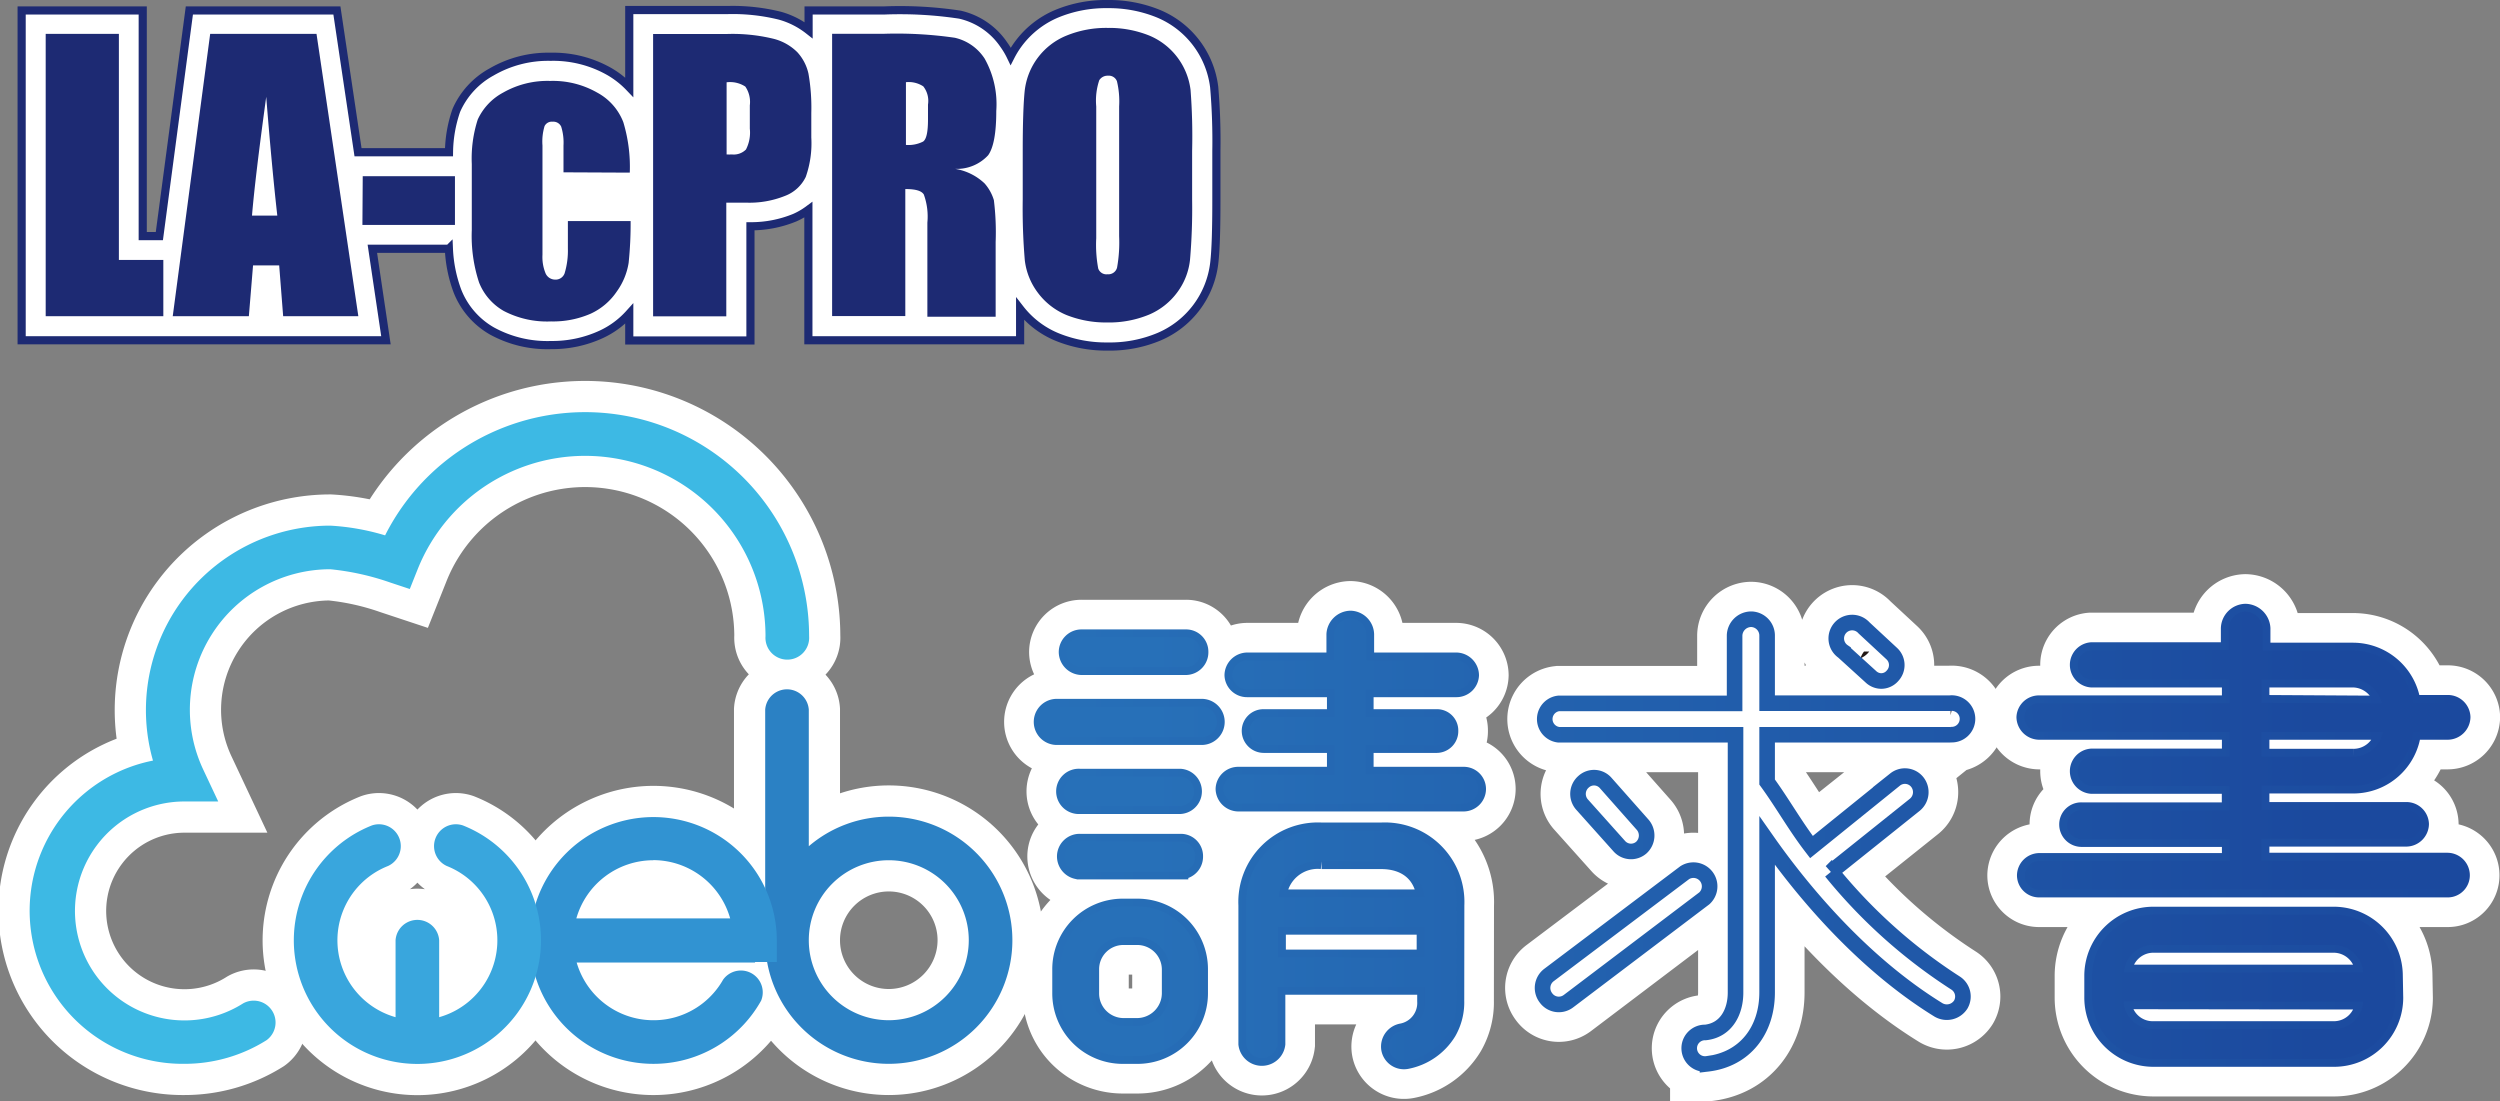 <svg xmlns="http://www.w3.org/2000/svg" xmlns:xlink="http://www.w3.org/1999/xlink" viewBox="0 0 239.09 105.32"><rect x="0" y="0" width="239.09" height="105.32" fill="#808080" stroke="none"/><defs><style>.cls-1{fill:#fff;stroke:#1d2a73;stroke-width:0.78px;}.cls-2{fill:#1d2a73;}.cls-10,.cls-3,.cls-9{fill:none;}.cls-3,.cls-9{stroke:#fff;}.cls-3{stroke-width:5.97px;}.cls-4{fill:#2b81c4;}.cls-5{fill:#3193d2;}.cls-6{fill:#3db9e4;}.cls-7{fill:#39a6dd;}.cls-8{fill:#231815;}.cls-9{stroke-width:7.16px;}.cls-10{stroke-width:1.49px;stroke:url(#名称未設定グラデーション_98);}.cls-11{fill:url(#名称未設定グラデーション_94);}</style><linearGradient id="名称未設定グラデーション_98" x1="99.61" y1="80.12" x2="235.51" y2="80.12" gradientUnits="userSpaceOnUse"><stop offset="0" stop-color="#2770b8"/><stop offset="1" stop-color="#1b499e"/></linearGradient><linearGradient id="名称未設定グラデーション_94" x1="109.9" y1="80.12" x2="221.58" y2="80.12" xlink:href="#名称未設定グラデーション_98"/></defs><g id="レイヤー_2" data-name="レイヤー 2"><g id="レイヤー_1-2" data-name="レイヤー 1"><path id="_4px" data-name="4px" class="cls-1" d="M116.12,8.33a8.75,8.75,0,0,0-5.43-7.06,12.53,12.53,0,0,0-4.76-.88,12.28,12.28,0,0,0-4.91.94,8.82,8.82,0,0,0-3.66,2.91,8.52,8.52,0,0,0-.7,1.14A7.4,7.4,0,0,0,96,4.27,6.92,6.92,0,0,0,91.79,1.4,38.24,38.24,0,0,0,84.58,1H77.33V2.89A7.82,7.82,0,0,0,74.58,1.5a18.74,18.74,0,0,0-5-.54H60.18V8.34a8.62,8.62,0,0,0-1.86-1.47,10.86,10.86,0,0,0-5.67-1.44A10.75,10.75,0,0,0,47,6.89a7.71,7.71,0,0,0-3.36,3.67,12.63,12.63,0,0,0-.7,4H34.24L32.22,1H18.11L15.24,22.58H13.65V1H2.07V32.54H36.91l-1.3-8.75h7.32a13.2,13.2,0,0,0,.8,4,7.59,7.59,0,0,0,3.33,3.87A11,11,0,0,0,52.73,33,11.16,11.16,0,0,0,57.45,32,8.28,8.28,0,0,0,60.18,30v2.56H71.77V21.64A11,11,0,0,0,76,20.82a6.7,6.7,0,0,0,1.31-.76V32.54H97.56v-3a8.62,8.62,0,0,0,3.61,2.72,12.41,12.41,0,0,0,4.76.88,12.13,12.13,0,0,0,4.92-.94,8.76,8.76,0,0,0,5.28-7.08c.14-1.23.2-3.2.2-6V14.44A60.29,60.29,0,0,0,116.12,8.33Z"/><path class="cls-2" d="M11.37,3.24h-7v27H15.62V24.86H11.37Zm8.73,0-3.58,27H23.8l.4-4.86h2.5l.38,4.86h7.19l-4-27Zm4,17.38Q24.4,17,25.46,9.26,26,16,26.52,20.62Zm10.56.89h8.85V16.85H34.69Zm25.57-5a14.76,14.76,0,0,0-.62-4.83,5.43,5.43,0,0,0-2.49-2.82,8.54,8.54,0,0,0-4.5-1.12,8.55,8.55,0,0,0-4.51,1.12,5.55,5.55,0,0,0-2.42,2.57,12.17,12.17,0,0,0-.57,4.26V22a14.25,14.25,0,0,0,.69,5,5.42,5.42,0,0,0,2.37,2.74,8.94,8.94,0,0,0,4.52,1A9,9,0,0,0,56.49,30,6.06,6.06,0,0,0,59,27.86a6.38,6.38,0,0,0,1.12-2.72,36.18,36.18,0,0,0,.19-4h-6v2.63A7.49,7.49,0,0,1,54,26.13a.91.91,0,0,1-.93.61,1,1,0,0,1-.89-.59,4.08,4.08,0,0,1-.3-1.78V13.92a5.13,5.13,0,0,1,.2-1.86.77.77,0,0,1,.78-.42.82.82,0,0,1,.81.47,5.11,5.11,0,0,1,.22,1.81v2.56ZM76.26,5a4.92,4.92,0,0,0-2.32-1.3,16.62,16.62,0,0,0-4.41-.45H62.46v27h7V19.38h1.88a9.11,9.11,0,0,0,3.72-.64,3.63,3.63,0,0,0,2-1.82,9.71,9.71,0,0,0,.53-3.77V10.8a18.88,18.88,0,0,0-.27-3.75A4.45,4.45,0,0,0,76.26,5ZM71.71,12.3a3.53,3.53,0,0,1-.37,2,1.65,1.65,0,0,1-1.34.47,4.89,4.89,0,0,1-.51,0V7.87a2.68,2.68,0,0,1,1.79.41,2.61,2.61,0,0,1,.43,1.8ZM94.5,14.85c.52-.72.78-2.13.78-4.24a8.9,8.9,0,0,0-1.11-5,4.62,4.62,0,0,0-2.86-2,38.78,38.78,0,0,0-6.73-.38h-5v27h7V18.08c1,0,1.55.17,1.77.52a6.17,6.17,0,0,1,.34,2.69v9h6.53V23.14a25,25,0,0,0-.17-4,4.27,4.27,0,0,0-.89-1.6,5.34,5.34,0,0,0-2.81-1.39A4.07,4.07,0,0,0,94.5,14.85Zm-5.75-3.42c0,1.19-.15,1.89-.47,2.11a3.09,3.09,0,0,1-1.64.32v-6a2.55,2.55,0,0,1,1.66.4A2.25,2.25,0,0,1,88.75,10ZM113.86,8.6a6.49,6.49,0,0,0-4-5.22,10.23,10.23,0,0,0-3.9-.71,10,10,0,0,0-4,.75A6.47,6.47,0,0,0,98,8.67c-.12,1.13-.19,3.05-.19,5.77v4.63a58.1,58.1,0,0,0,.2,5.84A6.4,6.4,0,0,0,99.26,28,6.52,6.52,0,0,0,102,30.13a10.21,10.21,0,0,0,3.89.71,10,10,0,0,0,4-.75,6.51,6.51,0,0,0,2.72-2.16,6.31,6.31,0,0,0,1.2-3.1,57.31,57.31,0,0,0,.2-5.76V14.44A58.1,58.1,0,0,0,113.86,8.6Zm-6.83,14a13.58,13.58,0,0,1-.2,3,.86.86,0,0,1-.91.63.83.83,0,0,1-.89-.55,12.24,12.24,0,0,1-.19-2.9V10.18a6.11,6.11,0,0,1,.29-2.51.94.94,0,0,1,.84-.43.83.83,0,0,1,.85.53,8.29,8.29,0,0,1,.21,2.41Z"/><path class="cls-3" d="M85,78.1a11.74,11.74,0,0,0-7.65,2.83V67.87a2.09,2.09,0,0,0-4.17,0v22A11.82,11.82,0,1,0,85,78.1Zm0,19.47a7.65,7.65,0,1,1,7.65-7.65A7.66,7.66,0,0,1,85,97.57Z"/><path class="cls-3" d="M72.21,92h2.08V89.92a11.8,11.8,0,1,0-1.5,5.78,2.09,2.09,0,0,0-3.64-2,7.65,7.65,0,0,1-14-1.65H72.21Zm-9.74-9.74a7.66,7.66,0,0,1,7.36,5.57H55.12A7.66,7.66,0,0,1,62.47,82.27Z"/><path class="cls-3" d="M17.63,101.74a14.64,14.64,0,0,1-3-29A17.64,17.64,0,0,1,31.59,50.27a22.44,22.44,0,0,1,5.24.93,21.42,21.42,0,0,1,40.55,9.65,2.09,2.09,0,1,1-4.17,0A17.25,17.25,0,0,0,39.92,54.5l-.73,1.83-1.87-.62a24.75,24.75,0,0,0-5.73-1.27A13.44,13.44,0,0,0,19.46,73.65l1.41,3H17.58a10.47,10.47,0,1,0,5.67,19.31,2.09,2.09,0,0,1,2.24,3.52A14.71,14.71,0,0,1,17.63,101.74Z"/><path class="cls-3" d="M44.27,78.94a2.09,2.09,0,0,0-1.54,3.88A7.64,7.64,0,0,1,42,97.28V89.92a2.09,2.09,0,0,0-4.17,0v7.36a7.64,7.64,0,0,1-.72-14.46,2.09,2.09,0,0,0-1.54-3.88,11.82,11.82,0,1,0,8.7,0Z"/><path class="cls-4" d="M85,78.1a11.74,11.74,0,0,0-7.65,2.83V67.87a2.09,2.09,0,0,0-4.17,0v22A11.82,11.82,0,1,0,85,78.1Zm0,19.47a7.65,7.65,0,1,1,7.65-7.65A7.66,7.66,0,0,1,85,97.57Z"/><path class="cls-5" d="M72.21,92h2.08V89.92a11.8,11.8,0,1,0-1.5,5.78,2.09,2.09,0,0,0-3.64-2,7.65,7.65,0,0,1-14-1.65H72.21Zm-9.74-9.74a7.66,7.66,0,0,1,7.36,5.57H55.12A7.66,7.66,0,0,1,62.47,82.27Z"/><path class="cls-6" d="M17.63,101.74a14.64,14.64,0,0,1-3-29A17.64,17.64,0,0,1,31.59,50.27a22.44,22.44,0,0,1,5.24.93,21.42,21.42,0,0,1,40.55,9.65,2.09,2.09,0,1,1-4.17,0A17.25,17.25,0,0,0,39.92,54.5l-.73,1.83-1.87-.62a24.75,24.75,0,0,0-5.73-1.27A13.44,13.44,0,0,0,19.46,73.65l1.41,3H17.58a10.47,10.47,0,1,0,5.67,19.31,2.09,2.09,0,0,1,2.24,3.52A14.71,14.71,0,0,1,17.63,101.74Z"/><path class="cls-7" d="M44.27,78.94a2.09,2.09,0,0,0-1.54,3.88A7.64,7.64,0,0,1,42,97.28V89.92a2.09,2.09,0,0,0-4.17,0v7.36a7.64,7.64,0,0,1-.72-14.46,2.09,2.09,0,0,0-1.54-3.88,11.82,11.82,0,1,0,8.7,0Z"/><path class="cls-8" d="M114.92,70.5H101.07a1.46,1.46,0,0,1,0-2.92h13.85a1.46,1.46,0,0,1,0,2.92ZM114.78,95a6,6,0,0,1-6,6h-1.46a6,6,0,0,1-5.94-6V92.69a6,6,0,0,1,5.94-6h1.46a6,6,0,0,1,6,6ZM112.9,77.1h-9.61a1.42,1.42,0,1,1,0-2.83h9.61a1.42,1.42,0,0,1,0,2.83Zm0,6.26h-9.61a1.46,1.46,0,0,1-1.46-1.46,1.42,1.42,0,0,1,1.46-1.41h9.61a1.38,1.38,0,0,1,1.41,1.41A1.43,1.43,0,0,1,112.9,83.36Zm.51-19.55h-9.94A1.47,1.47,0,0,1,102,62.35a1.43,1.43,0,0,1,1.46-1.41h9.94a1.39,1.39,0,0,1,1.42,1.41A1.43,1.43,0,0,1,113.41,63.81Zm-1.55,28.88a3.1,3.1,0,0,0-3.11-3.06h-1.32a3.06,3.06,0,0,0-3.06,3.06V95a3.1,3.1,0,0,0,3.06,3.11h1.32A3.13,3.13,0,0,0,111.86,95ZM140,76.86H118.41A1.45,1.45,0,0,1,117,75.45a1.42,1.42,0,0,1,1.42-1.37h9.23V71.26h-6.78a1.37,1.37,0,0,1-1.37-1.37,1.33,1.33,0,0,1,1.37-1.32h6.78V65.93h-8.38a1.41,1.41,0,0,1-1.42-1.36,1.45,1.45,0,0,1,1.42-1.42h8.33V60.66a1.6,1.6,0,0,1,1.56-1.51,1.56,1.56,0,0,1,1.51,1.51v2.49h8.62a1.45,1.45,0,0,1,1.41,1.42,1.41,1.41,0,0,1-1.41,1.36h-8.67v2.64h6.78a1.29,1.29,0,0,1,1.32,1.32,1.33,1.33,0,0,1-1.32,1.37h-6.78v2.82H140a1.38,1.38,0,0,1,1.37,1.37A1.41,1.41,0,0,1,140,76.86Zm-.71,18.85a5.77,5.77,0,0,1-.75,3,6,6,0,0,1-4,2.78,1.45,1.45,0,0,1-1.7-1.17,1.49,1.49,0,0,1,1.23-1.7,2.75,2.75,0,0,0,2.21-2.87V94.39H122.18v5.46a1.51,1.51,0,0,1-3,0V86.57a6.86,6.86,0,0,1,7.21-7.16h5.7a6.86,6.86,0,0,1,7.21,7.16Zm-3.06-4.15V88.64h-14v2.92Zm0-5.75c-.28-2.26-1.88-3.44-4.14-3.44h-5.7a3.74,3.74,0,0,0-4.1,3.44Z"/><path class="cls-8" d="M163,85.91l-13,9.84a1.52,1.52,0,0,1-2.16-.33,1.55,1.55,0,0,1,.28-2.16l13-9.8A1.55,1.55,0,0,1,163,85.91Zm23.55-15.64H169v4.52c1.46,2,2.68,4.19,4.24,6.22l8-6.46a1.51,1.51,0,0,1,2.12.24,1.56,1.56,0,0,1-.23,2.17l-8,6.4A50.37,50.37,0,0,0,187,94a1.53,1.53,0,0,1,.52,2.07,1.58,1.58,0,0,1-2.12.52C177.85,91.94,172.1,84.82,169,80.4V94.91c0,3.58-2.08,6.4-5.7,6.83a1.51,1.51,0,1,1-.19-3c2-.23,2.87-2,2.87-3.81V70.27H149.07a1.51,1.51,0,0,1,0-3h16.82v-6.5a1.6,1.6,0,0,1,1.6-1.55A1.56,1.56,0,0,1,169,60.75v6.5h17.48a1.51,1.51,0,1,1,0,3Zm-29.44,8.62a1.57,1.57,0,0,1-.14,2.17,1.5,1.5,0,0,1-2.12-.15l-3.58-4a1.54,1.54,0,0,1,.19-2.16,1.48,1.48,0,0,1,2.11.14Zm22.8-13.76a1.47,1.47,0,0,1-1-.42l-2.64-2.4a1.52,1.52,0,1,1,2-2.26l2.64,2.45a1.49,1.49,0,0,1,.09,2.12A1.43,1.43,0,0,1,179.88,65.13Z"/><path class="cls-8" d="M234.09,70H230.8a5.77,5.77,0,0,1-5.75,5.14h-8.76v2.31h13.85a1.41,1.41,0,0,1,1.41,1.36,1.44,1.44,0,0,1-1.41,1.41H216.29v2.08h17.8a1.41,1.41,0,0,1,1.37,1.41,1.37,1.37,0,0,1-1.37,1.37H195a1.37,1.37,0,0,1-1.36-1.37A1.41,1.41,0,0,1,195,82.33h18.24V80.25H199.05a1.4,1.4,0,0,1-1.37-1.41,1.36,1.36,0,0,1,1.37-1.36h14.18V75.17H200a1.42,1.42,0,0,1,0-2.83h13.24V70H195a1.45,1.45,0,0,1-1.41-1.41A1.41,1.41,0,0,1,195,67.25h18.24V65H200a1.42,1.42,0,0,1,0-2.83h13.14V60.09a1.65,1.65,0,0,1,1.6-1.6,1.69,1.69,0,0,1,1.65,1.6v2.12h8.67a5.8,5.8,0,0,1,5.7,5h3.34a1.42,1.42,0,0,1,1.42,1.37A1.45,1.45,0,0,1,234.09,70Zm-5,25.44a5.87,5.87,0,0,1-5.84,5.84H205.92a5.87,5.87,0,0,1-5.84-5.84V93.3a5.87,5.87,0,0,1,5.84-5.84h17.29a5.87,5.87,0,0,1,5.84,5.84Zm-26,.33a2.79,2.79,0,0,0,2.82,2.64h17.29A2.8,2.8,0,0,0,226,95.8ZM226,93a2.83,2.83,0,0,0-2.83-2.63H205.92A2.8,2.8,0,0,0,203.14,93Zm1.79-25.72A2.87,2.87,0,0,0,225.05,65h-8.76v2.21ZM216.29,70v2.36h8.76A2.85,2.85,0,0,0,227.88,70Z"/><path class="cls-9" d="M114.92,70.5H101.07a1.46,1.46,0,0,1,0-2.92h13.85a1.46,1.46,0,0,1,0,2.92ZM114.78,95a6,6,0,0,1-6,6h-1.46a6,6,0,0,1-5.94-6V92.69a6,6,0,0,1,5.94-6h1.46a6,6,0,0,1,6,6ZM112.9,77.1h-9.61a1.42,1.42,0,1,1,0-2.83h9.61a1.42,1.42,0,0,1,0,2.83Zm0,6.26h-9.61a1.46,1.46,0,0,1-1.46-1.46,1.42,1.42,0,0,1,1.46-1.41h9.61a1.38,1.38,0,0,1,1.41,1.41A1.43,1.43,0,0,1,112.9,83.36Zm.51-19.55h-9.94A1.47,1.47,0,0,1,102,62.35a1.43,1.43,0,0,1,1.46-1.41h9.94a1.39,1.39,0,0,1,1.42,1.41A1.43,1.43,0,0,1,113.41,63.81Zm-1.55,28.88a3.1,3.1,0,0,0-3.11-3.06h-1.32a3.06,3.06,0,0,0-3.06,3.06V95a3.1,3.1,0,0,0,3.06,3.11h1.32A3.13,3.13,0,0,0,111.86,95ZM140,76.86H118.41A1.45,1.45,0,0,1,117,75.45a1.42,1.42,0,0,1,1.42-1.37h9.23V71.26h-6.78a1.37,1.37,0,0,1-1.37-1.37,1.33,1.33,0,0,1,1.37-1.32h6.78V65.93h-8.38a1.41,1.41,0,0,1-1.42-1.36,1.45,1.45,0,0,1,1.42-1.42h8.33V60.66a1.6,1.6,0,0,1,1.56-1.51,1.56,1.56,0,0,1,1.51,1.51v2.49h8.62a1.45,1.45,0,0,1,1.41,1.42,1.41,1.41,0,0,1-1.41,1.36h-8.67v2.64h6.78a1.29,1.29,0,0,1,1.32,1.32,1.33,1.33,0,0,1-1.32,1.37h-6.78v2.82H140a1.38,1.38,0,0,1,1.37,1.37A1.41,1.41,0,0,1,140,76.86Zm-.71,18.85a5.77,5.77,0,0,1-.75,3,6,6,0,0,1-4,2.78,1.45,1.45,0,0,1-1.7-1.17,1.49,1.49,0,0,1,1.23-1.7,2.75,2.75,0,0,0,2.21-2.87V94.39H122.18v5.46a1.51,1.51,0,0,1-3,0V86.57a6.86,6.86,0,0,1,7.21-7.16h5.7a6.86,6.86,0,0,1,7.21,7.16Zm-3.06-4.15V88.64h-14v2.92Zm0-5.75c-.28-2.26-1.88-3.44-4.14-3.44h-5.7a3.74,3.74,0,0,0-4.1,3.44Z"/><path class="cls-9" d="M163,85.91l-13,9.84a1.52,1.52,0,0,1-2.16-.33,1.55,1.55,0,0,1,.28-2.16l13-9.8A1.55,1.55,0,0,1,163,85.91Zm23.55-15.64H169v4.52c1.46,2,2.68,4.19,4.24,6.22l8-6.46a1.51,1.51,0,0,1,2.12.24,1.56,1.56,0,0,1-.23,2.17l-8,6.4A50.37,50.37,0,0,0,187,94a1.53,1.53,0,0,1,.52,2.07,1.58,1.58,0,0,1-2.12.52C177.85,91.94,172.1,84.82,169,80.4V94.91c0,3.58-2.08,6.4-5.7,6.83a1.51,1.51,0,1,1-.19-3c2-.23,2.87-2,2.87-3.81V70.27H149.07a1.51,1.51,0,0,1,0-3h16.82v-6.5a1.6,1.6,0,0,1,1.6-1.55A1.56,1.56,0,0,1,169,60.75v6.5h17.48a1.51,1.51,0,1,1,0,3Zm-29.44,8.62a1.57,1.57,0,0,1-.14,2.17,1.5,1.5,0,0,1-2.12-.15l-3.58-4a1.54,1.54,0,0,1,.19-2.16,1.48,1.48,0,0,1,2.11.14Zm22.8-13.76a1.47,1.47,0,0,1-1-.42l-2.64-2.4a1.52,1.52,0,1,1,2-2.26l2.64,2.45a1.49,1.49,0,0,1,.09,2.12A1.43,1.43,0,0,1,179.88,65.13Z"/><path class="cls-9" d="M234.09,70H230.8a5.77,5.77,0,0,1-5.75,5.14h-8.76v2.31h13.85a1.41,1.41,0,0,1,1.41,1.36,1.44,1.44,0,0,1-1.41,1.41H216.29v2.08h17.8a1.41,1.41,0,0,1,1.37,1.41,1.37,1.37,0,0,1-1.37,1.37H195a1.37,1.37,0,0,1-1.36-1.37A1.41,1.41,0,0,1,195,82.33h18.24V80.25H199.05a1.4,1.4,0,0,1-1.37-1.41,1.36,1.36,0,0,1,1.37-1.36h14.18V75.17H200a1.42,1.42,0,0,1,0-2.83h13.24V70H195a1.45,1.45,0,0,1-1.41-1.41A1.41,1.41,0,0,1,195,67.25h18.24V65H200a1.42,1.42,0,0,1,0-2.83h13.14V60.09a1.65,1.65,0,0,1,1.6-1.6,1.69,1.69,0,0,1,1.65,1.6v2.12h8.67a5.8,5.8,0,0,1,5.7,5h3.34a1.42,1.42,0,0,1,1.42,1.37A1.45,1.45,0,0,1,234.09,70Zm-5,25.44a5.87,5.87,0,0,1-5.84,5.84H205.92a5.87,5.87,0,0,1-5.84-5.84V93.3a5.87,5.87,0,0,1,5.84-5.84h17.29a5.87,5.87,0,0,1,5.84,5.84Zm-26,.33a2.79,2.79,0,0,0,2.82,2.64h17.29A2.8,2.8,0,0,0,226,95.8ZM226,93a2.83,2.83,0,0,0-2.83-2.63H205.92A2.8,2.8,0,0,0,203.14,93Zm1.79-25.72A2.87,2.87,0,0,0,225.05,65h-8.76v2.21ZM216.29,70v2.36h8.76A2.85,2.85,0,0,0,227.88,70Z"/><path class="cls-10" d="M114.92,70.5H101.07a1.46,1.46,0,0,1,0-2.92h13.85a1.46,1.46,0,0,1,0,2.92ZM114.78,95a6,6,0,0,1-6,6h-1.46a6,6,0,0,1-5.94-6V92.69a6,6,0,0,1,5.94-6h1.46a6,6,0,0,1,6,6ZM112.9,77.1h-9.61a1.42,1.42,0,1,1,0-2.83h9.61a1.42,1.42,0,0,1,0,2.83Zm0,6.26h-9.61a1.46,1.46,0,0,1-1.46-1.46,1.42,1.42,0,0,1,1.46-1.41h9.61a1.38,1.38,0,0,1,1.41,1.41A1.43,1.43,0,0,1,112.9,83.36Zm.51-19.55h-9.94A1.47,1.47,0,0,1,102,62.35a1.43,1.43,0,0,1,1.46-1.41h9.94a1.39,1.39,0,0,1,1.42,1.41A1.43,1.43,0,0,1,113.41,63.81Zm-1.55,28.88a3.1,3.1,0,0,0-3.11-3.06h-1.32a3.06,3.06,0,0,0-3.06,3.06V95a3.1,3.1,0,0,0,3.06,3.11h1.32A3.13,3.13,0,0,0,111.86,95ZM140,76.86H118.41A1.45,1.45,0,0,1,117,75.45a1.42,1.42,0,0,1,1.42-1.37h9.23V71.26h-6.78a1.37,1.37,0,0,1-1.37-1.37,1.33,1.33,0,0,1,1.37-1.32h6.78V65.93h-8.38a1.41,1.41,0,0,1-1.42-1.36,1.45,1.45,0,0,1,1.42-1.42h8.33V60.66a1.6,1.6,0,0,1,1.56-1.51,1.56,1.56,0,0,1,1.51,1.51v2.49h8.62a1.45,1.45,0,0,1,1.41,1.42,1.41,1.41,0,0,1-1.41,1.36h-8.67v2.64h6.78a1.29,1.29,0,0,1,1.32,1.32,1.33,1.33,0,0,1-1.32,1.37h-6.78v2.82H140a1.38,1.38,0,0,1,1.37,1.37A1.41,1.41,0,0,1,140,76.86Zm-.71,18.85a5.77,5.77,0,0,1-.75,3,6,6,0,0,1-4,2.78,1.45,1.45,0,0,1-1.7-1.17,1.49,1.49,0,0,1,1.23-1.7,2.75,2.75,0,0,0,2.21-2.87V94.39H122.18v5.46a1.51,1.51,0,0,1-3,0V86.57a6.86,6.86,0,0,1,7.21-7.16h5.7a6.86,6.86,0,0,1,7.21,7.16Zm-3.06-4.15V88.64h-14v2.92Zm0-5.75c-.28-2.26-1.88-3.44-4.14-3.44h-5.7a3.74,3.74,0,0,0-4.1,3.44Z"/><path class="cls-10" d="M163,85.91l-13,9.84a1.52,1.52,0,0,1-2.16-.33,1.55,1.55,0,0,1,.28-2.16l13-9.8A1.55,1.55,0,0,1,163,85.91Zm23.55-15.64H169v4.52c1.46,2,2.68,4.19,4.24,6.22l8-6.46a1.51,1.51,0,0,1,2.12.24,1.56,1.56,0,0,1-.23,2.17l-8,6.4A50.37,50.37,0,0,0,187,94a1.53,1.53,0,0,1,.52,2.07,1.58,1.58,0,0,1-2.12.52C177.85,91.94,172.1,84.82,169,80.4V94.91c0,3.58-2.08,6.4-5.7,6.83a1.51,1.51,0,1,1-.19-3c2-.23,2.87-2,2.87-3.81V70.27H149.07a1.51,1.51,0,0,1,0-3h16.82v-6.5a1.6,1.6,0,0,1,1.6-1.55A1.56,1.56,0,0,1,169,60.75v6.5h17.48a1.51,1.51,0,1,1,0,3Zm-29.44,8.62a1.57,1.57,0,0,1-.14,2.17,1.5,1.5,0,0,1-2.12-.15l-3.58-4a1.54,1.54,0,0,1,.19-2.16,1.48,1.48,0,0,1,2.11.14Zm22.8-13.76a1.47,1.47,0,0,1-1-.42l-2.64-2.4a1.52,1.52,0,1,1,2-2.26l2.64,2.45a1.49,1.49,0,0,1,.09,2.12A1.43,1.43,0,0,1,179.88,65.13Z"/><path class="cls-10" d="M234.09,70H230.8a5.77,5.77,0,0,1-5.75,5.14h-8.76v2.31h13.85a1.41,1.41,0,0,1,1.41,1.36,1.44,1.44,0,0,1-1.41,1.41H216.29v2.08h17.8a1.41,1.41,0,0,1,1.37,1.41,1.37,1.37,0,0,1-1.37,1.37H195a1.37,1.37,0,0,1-1.36-1.37A1.41,1.41,0,0,1,195,82.33h18.24V80.25H199.05a1.4,1.4,0,0,1-1.37-1.41,1.36,1.36,0,0,1,1.37-1.36h14.18V75.17H200a1.42,1.42,0,0,1,0-2.83h13.24V70H195a1.45,1.45,0,0,1-1.41-1.41A1.41,1.41,0,0,1,195,67.25h18.24V65H200a1.42,1.42,0,0,1,0-2.83h13.14V60.09a1.65,1.65,0,0,1,1.6-1.6,1.69,1.69,0,0,1,1.65,1.6v2.12h8.67a5.8,5.8,0,0,1,5.7,5h3.34a1.42,1.42,0,0,1,1.42,1.37A1.45,1.45,0,0,1,234.09,70Zm-5,25.44a5.87,5.87,0,0,1-5.84,5.84H205.92a5.87,5.87,0,0,1-5.84-5.84V93.3a5.87,5.87,0,0,1,5.84-5.84h17.29a5.87,5.87,0,0,1,5.84,5.84Zm-26,.33a2.79,2.79,0,0,0,2.82,2.64h17.29A2.8,2.8,0,0,0,226,95.8ZM226,93a2.83,2.83,0,0,0-2.83-2.63H205.92A2.8,2.8,0,0,0,203.14,93Zm1.79-25.72A2.87,2.87,0,0,0,225.05,65h-8.76v2.21ZM216.29,70v2.36h8.76A2.85,2.85,0,0,0,227.88,70Z"/><path class="cls-11" d="M114.92,70.5H101.07a1.46,1.46,0,0,1,0-2.92h13.85a1.46,1.46,0,0,1,0,2.92ZM114.78,95a6,6,0,0,1-6,6h-1.46a6,6,0,0,1-5.94-6V92.69a6,6,0,0,1,5.94-6h1.46a6,6,0,0,1,6,6ZM112.9,77.1h-9.61a1.42,1.42,0,1,1,0-2.83h9.61a1.42,1.42,0,0,1,0,2.83Zm0,6.26h-9.61a1.46,1.46,0,0,1-1.46-1.46,1.42,1.42,0,0,1,1.46-1.41h9.61a1.38,1.38,0,0,1,1.41,1.41A1.43,1.43,0,0,1,112.9,83.36Zm.51-19.55h-9.94A1.47,1.47,0,0,1,102,62.35a1.43,1.43,0,0,1,1.46-1.41h9.94a1.39,1.39,0,0,1,1.42,1.41A1.43,1.43,0,0,1,113.41,63.81Zm-1.55,28.88a3.1,3.1,0,0,0-3.11-3.06h-1.32a3.06,3.06,0,0,0-3.06,3.06V95a3.1,3.1,0,0,0,3.06,3.11h1.32A3.13,3.13,0,0,0,111.86,95ZM140,76.86H118.41A1.45,1.45,0,0,1,117,75.45a1.42,1.42,0,0,1,1.42-1.37h9.23V71.26h-6.78a1.37,1.37,0,0,1-1.37-1.37,1.33,1.33,0,0,1,1.37-1.32h6.78V65.93h-8.38a1.41,1.41,0,0,1-1.42-1.36,1.45,1.45,0,0,1,1.42-1.42h8.33V60.66a1.6,1.6,0,0,1,1.56-1.51,1.56,1.56,0,0,1,1.51,1.51v2.49h8.62a1.45,1.45,0,0,1,1.41,1.42,1.41,1.41,0,0,1-1.41,1.36h-8.67v2.64h6.78a1.29,1.29,0,0,1,1.32,1.32,1.33,1.33,0,0,1-1.32,1.37h-6.78v2.82H140a1.38,1.38,0,0,1,1.37,1.37A1.41,1.41,0,0,1,140,76.86Zm-.71,18.85a5.77,5.77,0,0,1-.75,3,6,6,0,0,1-4,2.78,1.45,1.45,0,0,1-1.7-1.17,1.49,1.49,0,0,1,1.23-1.7,2.75,2.75,0,0,0,2.21-2.87V94.39H122.18v5.46a1.51,1.51,0,0,1-3,0V86.57a6.86,6.86,0,0,1,7.21-7.16h5.7a6.86,6.86,0,0,1,7.21,7.16Zm-3.06-4.15V88.64h-14v2.92Zm0-5.75c-.28-2.26-1.88-3.44-4.14-3.44h-5.7a3.74,3.74,0,0,0-4.1,3.44Z"/><path class="cls-11" d="M163,85.91l-13,9.84a1.52,1.52,0,0,1-2.16-.33,1.55,1.55,0,0,1,.28-2.16l13-9.8A1.55,1.55,0,0,1,163,85.91Zm23.55-15.64H169v4.52c1.46,2,2.68,4.19,4.24,6.22l8-6.46a1.51,1.51,0,0,1,2.12.24,1.56,1.56,0,0,1-.23,2.17l-8,6.4A50.37,50.37,0,0,0,187,94a1.53,1.53,0,0,1,.52,2.07,1.58,1.58,0,0,1-2.12.52C177.85,91.94,172.1,84.82,169,80.4V94.91c0,3.58-2.08,6.4-5.7,6.83a1.51,1.51,0,1,1-.19-3c2-.23,2.87-2,2.87-3.81V70.27H149.07a1.51,1.51,0,0,1,0-3h16.82v-6.5a1.6,1.6,0,0,1,1.6-1.55A1.56,1.56,0,0,1,169,60.75v6.5h17.48a1.51,1.51,0,1,1,0,3Zm-29.44,8.62a1.57,1.57,0,0,1-.14,2.17,1.5,1.5,0,0,1-2.12-.15l-3.58-4a1.54,1.54,0,0,1,.19-2.16,1.48,1.48,0,0,1,2.11.14Zm22.8-13.76a1.47,1.47,0,0,1-1-.42l-2.64-2.4a1.52,1.52,0,1,1,2-2.26l2.64,2.45a1.49,1.49,0,0,1,.09,2.12A1.43,1.43,0,0,1,179.88,65.13Z"/><path class="cls-11" d="M234.09,70H230.8a5.77,5.77,0,0,1-5.75,5.14h-8.76v2.31h13.85a1.41,1.41,0,0,1,1.41,1.36,1.44,1.44,0,0,1-1.41,1.41H216.29v2.08h17.8a1.41,1.41,0,0,1,1.37,1.41,1.37,1.37,0,0,1-1.37,1.37H195a1.37,1.37,0,0,1-1.36-1.37A1.41,1.41,0,0,1,195,82.33h18.24V80.25H199.05a1.4,1.4,0,0,1-1.37-1.41,1.36,1.36,0,0,1,1.37-1.36h14.18V75.17H200a1.42,1.42,0,0,1,0-2.83h13.24V70H195a1.45,1.45,0,0,1-1.41-1.41A1.41,1.41,0,0,1,195,67.25h18.24V65H200a1.42,1.42,0,0,1,0-2.83h13.14V60.09a1.65,1.65,0,0,1,1.6-1.6,1.69,1.69,0,0,1,1.65,1.6v2.12h8.67a5.8,5.8,0,0,1,5.7,5h3.34a1.42,1.42,0,0,1,1.42,1.37A1.45,1.45,0,0,1,234.09,70Zm-5,25.44a5.87,5.87,0,0,1-5.84,5.84H205.92a5.87,5.87,0,0,1-5.84-5.84V93.3a5.87,5.87,0,0,1,5.84-5.84h17.29a5.87,5.87,0,0,1,5.84,5.84Zm-26,.33a2.79,2.79,0,0,0,2.82,2.64h17.29A2.8,2.8,0,0,0,226,95.8ZM226,93a2.83,2.83,0,0,0-2.83-2.63H205.92A2.8,2.8,0,0,0,203.14,93Zm1.79-25.72A2.87,2.87,0,0,0,225.05,65h-8.76v2.21ZM216.29,70v2.36h8.76A2.85,2.85,0,0,0,227.88,70Z"/></g></g></svg>